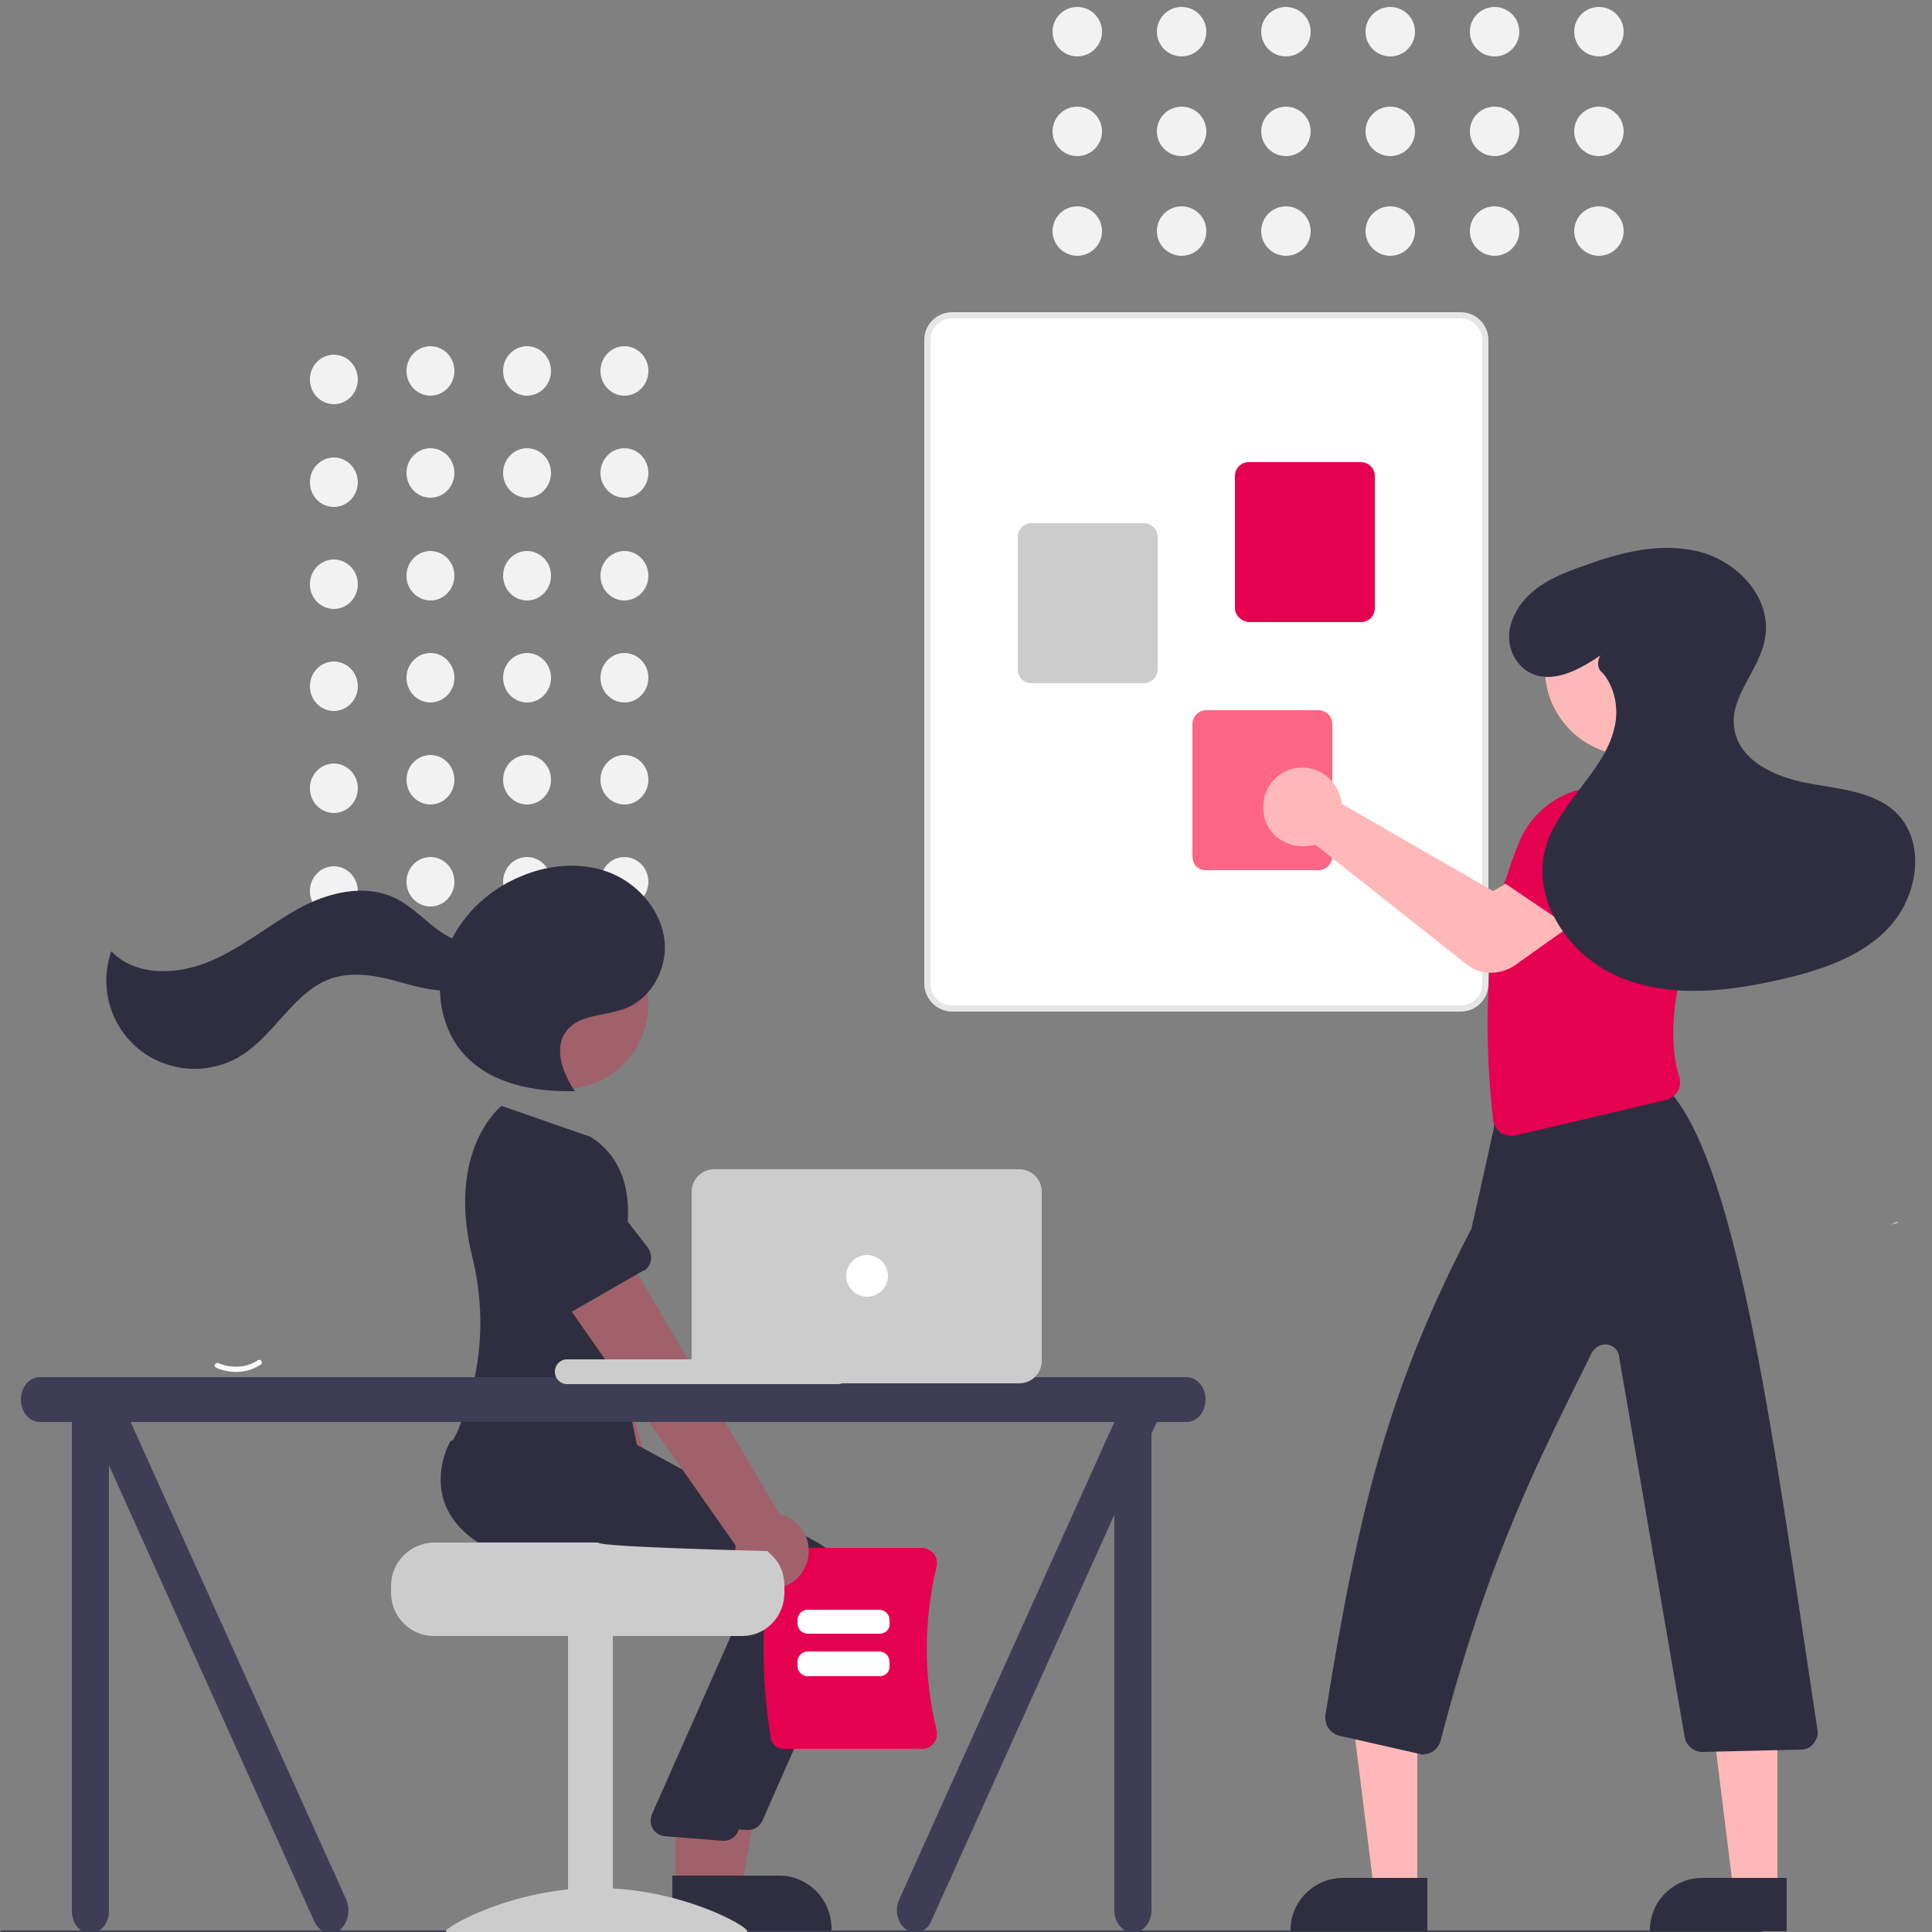 <svg xmlns="http://www.w3.org/2000/svg" xmlns:xlink="http://www.w3.org/1999/xlink" id="a" x="0px" y="0px" viewBox="0 0 250 250" style="enable-background:new 0 0 250 250;" xml:space="preserve"><rect x="0" y="0" width="250" height="250" fill="#808080" stroke="none"/><style type="text/css">	.st0{fill:#F2F2F2;}	.st1{fill:#3F3D56;}	.st2{fill:#A0616A;}	.st3{fill:#E4064F;}	.st4{fill:#2F2E41;}	.st5{fill:#E50050;}	.st6{fill:#FFFFFF;}	.st7{fill:#CCCCCC;}	.st8{fill:#E6E6E6;}	.st9{fill:#FF6584;}	.st10{fill:#FFB8B8;}</style><g>	<ellipse class="st0" cx="80.8" cy="48" rx="3.1" ry="3.2"></ellipse>	<ellipse class="st0" cx="68.2" cy="48" rx="3.1" ry="3.2"></ellipse>	<ellipse class="st0" cx="55.7" cy="48" rx="3.1" ry="3.2"></ellipse>	<ellipse class="st0" cx="43.2" cy="49.1" rx="3.1" ry="3.2"></ellipse>	<ellipse class="st0" cx="80.8" cy="61.2" rx="3.1" ry="3.2"></ellipse>	<ellipse class="st0" cx="68.2" cy="61.2" rx="3.1" ry="3.2"></ellipse>	<ellipse class="st0" cx="55.7" cy="61.2" rx="3.1" ry="3.2"></ellipse>	<ellipse class="st0" cx="43.2" cy="62.4" rx="3.1" ry="3.2"></ellipse>	<ellipse class="st0" cx="80.8" cy="74.5" rx="3.1" ry="3.2"></ellipse>	<ellipse class="st0" cx="68.2" cy="74.5" rx="3.1" ry="3.2"></ellipse>	<ellipse class="st0" cx="55.7" cy="74.5" rx="3.1" ry="3.2"></ellipse>	<ellipse class="st0" cx="43.2" cy="75.6" rx="3.1" ry="3.2"></ellipse>	<ellipse class="st0" cx="80.8" cy="87.7" rx="3.1" ry="3.2"></ellipse>	<ellipse class="st0" cx="68.2" cy="87.7" rx="3.1" ry="3.2"></ellipse>	<ellipse class="st0" cx="55.7" cy="87.7" rx="3.1" ry="3.2"></ellipse>	<ellipse class="st0" cx="43.2" cy="88.8" rx="3.1" ry="3.2"></ellipse>	<ellipse class="st0" cx="80.8" cy="100.9" rx="3.1" ry="3.2"></ellipse>	<ellipse class="st0" cx="68.2" cy="100.9" rx="3.1" ry="3.2"></ellipse>	<ellipse class="st0" cx="55.7" cy="100.9" rx="3.1" ry="3.2"></ellipse>	<ellipse class="st0" cx="43.2" cy="102" rx="3.1" ry="3.2"></ellipse>	<ellipse class="st0" cx="80.8" cy="114.1" rx="3.1" ry="3.2"></ellipse>	<ellipse class="st0" cx="68.2" cy="114.1" rx="3.1" ry="3.2"></ellipse>	<ellipse class="st0" cx="55.7" cy="114.1" rx="3.1" ry="3.2"></ellipse>	<ellipse class="st0" cx="43.2" cy="115.3" rx="3.1" ry="3.2"></ellipse>	<g>		<path class="st1" d="M227.9,250.6H0.3c-0.2,0-0.3-0.2-0.3-0.4s0.1-0.4,0.3-0.4h227.6c0.2,0,0.3,0.2,0.3,0.4   S228.1,250.6,227.9,250.6z"></path>		<path class="st2" d="M87.8,204.5c1.6-2.1,1.1-5.1-1-6.7c-0.2-0.2-0.5-0.3-0.7-0.4l-12.2-42l-9.3,4.6l14.9,39.8   c-1,2.5,0.1,5.3,2.6,6.3C84.1,206.9,86.4,206.3,87.8,204.5L87.8,204.5L87.8,204.5z"></path>		<path class="st3" d="M76.6,162.3l-10.4,2.8c-1.1,0.3-2.3-0.4-2.6-1.5c0-0.1,0-0.2-0.1-0.3l-1.3-10.8c-0.8-3.2,1-6.5,4.2-7.3   c3.2-0.8,6.4,1,7.2,4.2l4.3,9.9c0.5,1.1,0,2.4-1.1,2.8C76.8,162.3,76.7,162.3,76.6,162.3L76.6,162.3z"></path>		<g>			<g>				<polygon class="st2" points="90.5,244.4 95.9,244.4 98.5,230.2 90.5,230.2     "></polygon>				<path class="st4" d="M90.1,242.7h10.7c3.8,0,6.8,3.1,6.8,6.9l0,0v0.2H90.1V242.7z"></path>				<path class="st4" d="M96.8,236.8c-0.1,0-0.1,0-0.2,0l-7.5-0.6c-1.1-0.1-1.9-1.1-1.8-2.2c0-0.2,0.1-0.3,0.1-0.5l10.1-22.8     c0.2-0.4,0.1-0.9-0.1-1.2s-0.6-0.7-1-0.8c-4.7-1.2-16.9-4.6-27.4-8.5c-4.5-1.7-7.3-4.1-8.4-7.2c-1.4-4.1,0.7-7.8,0.8-7.9     l0.1-0.1l9.9,0.9l10.7,0.9l23.5,12.7c4.1,2.2,5.8,7.2,3.9,11.5l-10.8,24.5C98.3,236.4,97.6,236.8,96.8,236.8L96.8,236.8z"></path>				<ellipse class="st2" cx="73" cy="129.9" rx="10.9" ry="11"></ellipse>				<polygon class="st2" points="87.4,244 92.8,244 95.4,229.8 87.4,229.8     "></polygon>				<path class="st4" d="M87,242.7h10.7c3.8,0,6.8,3.1,6.8,6.9l0,0v0.2H87V242.7z"></path>				<path class="st4" d="M93.7,238.2c-0.1,0-0.1,0-0.2,0l-7.5-0.6c-1.1-0.1-1.9-1.1-1.8-2.2c0-0.2,0.1-0.3,0.1-0.5l10.1-22.8     c0.2-0.4,0.1-0.9-0.1-1.2s-0.6-0.7-1-0.8c-4.7-1.2-16.9-4.6-27.4-8.5c-4.5-1.7-7.3-4.1-8.4-7.2c-1.4-4.1,0.7-7.8,0.8-7.9     l0.1-0.1l9.9,0.9l10.7,0.9l23.5,12.7c4.1,2.2,5.8,7.2,3.9,11.5L95.5,237C95.2,237.7,94.5,238.2,93.7,238.2L93.7,238.2z"></path>				<path class="st4" d="M76.4,147.1l-11.5-4c0,0-7.2,5.6-3.8,19.5c1.8,7.2,1.3,14.8-1.5,21.6c-0.3,0.9-0.7,1.7-1.2,2.5     c0,0,12.9,15.6,24.8,4l-4.7-22.6C78.6,168.1,85.9,153.1,76.4,147.1L76.4,147.1z"></path>				<path class="st4" d="M74.4,141.2c-1.6-2.3-2.8-5.6-1.1-7.8c1.7-2.2,5-1.9,7.6-2.9c3.6-1.4,5.7-5.6,5-9.4s-3.7-7-7.3-8.3     c-3.6-1.3-7.7-0.9-11.2,0.6c-4.4,1.8-8.1,5.4-9.7,9.9s-0.7,9.9,2.5,13.3c3.5,3.7,9,4.7,14,4.6"></path>				<path class="st4" d="M64.2,121.2c-2,1.6-4.9,0.9-7-0.5s-3.8-3.4-6.1-4.5c-4-1.9-8.8-0.7-12.7,1.5s-7.3,5.1-11.5,6.8     s-9.4,1.8-12.5-1.4c-2.1,6,1.1,12.6,7.1,14.6c3.2,1.1,6.8,0.7,9.7-1.1c4.5-2.8,7-8.6,12-10.1c2.8-0.8,5.8-0.2,8.6,0.6     s5.8,1.5,8.6,0.9s5.5-3.2,5.2-6.1L64.2,121.2L64.2,121.2z"></path>				<path class="st5" d="M99.7,224.7c-1.2-7.6-1.2-15.2,0-22.8c0.2-0.9,0.9-1.6,1.9-1.6h17.7c0.6,0,1.1,0.3,1.5,0.7     c0.4,0.5,0.5,1.1,0.4,1.7c-1.7,7-1.7,14.3,0,21.2c0.1,0.6,0,1.2-0.4,1.7s-0.9,0.7-1.5,0.7h-17.7     C100.6,226.4,99.8,225.7,99.7,224.7L99.7,224.7z"></path>				<path class="st6" d="M113.8,211.4h-9.3c-0.7,0-1.3-0.6-1.3-1.3v-0.5c0-0.7,0.6-1.3,1.3-1.3h9.3c0.7,0,1.3,0.6,1.3,1.3v0.5     C115.2,210.8,114.6,211.4,113.8,211.4z"></path>				<path class="st6" d="M113.8,216.9h-9.3c-0.7,0-1.3-0.6-1.3-1.3V215c0-0.7,0.6-1.3,1.3-1.3h9.3c0.7,0,1.3,0.6,1.3,1.3v0.5     C115.2,216.3,114.6,216.9,113.8,216.9z"></path>				<path class="st2" d="M104.3,202.5c1-2.5-0.2-5.3-2.6-6.3c-0.3-0.1-0.5-0.2-0.8-0.2l-22.2-37.6l-7.9,6.8L95.2,200     c-0.4,2.6,1.4,5.1,4.1,5.5C101.4,205.8,103.5,204.6,104.3,202.5L104.3,202.5L104.3,202.5z"></path>				<path class="st4" d="M83.1,164.5l-9.4,5.4c-1,0.6-2.3,0.2-2.9-0.8c-0.1-0.1-0.1-0.2-0.1-0.3l-3.9-10.1c-1.6-2.9-0.6-6.5,2.3-8.1     s6.4-0.6,8.1,2.3l6.6,8.5c0.7,0.9,0.6,2.3-0.4,3C83.3,164.4,83.2,164.4,83.1,164.5L83.1,164.5z"></path>			</g>			<g>				<g>					<path class="st7" d="M50.6,205.2v0.9c0,3.1,2.5,5.6,5.5,5.6H96c3.1,0,5.5-2.5,5.5-5.6v-0.9c0-1.3-0.4-2.6-1.3-3.6      c-0.3-0.3-0.6-0.6-0.9-0.9c0,0-21.9-0.5-21.9-1.1H56.1C53,199.7,50.6,202.2,50.6,205.2L50.6,205.2z"></path>					<rect x="73.5" y="211.5" class="st7" width="5.8" height="37.6"></rect>					<path class="st7" d="M96.7,249.9c0,0.6-8.7,0.2-19.5,0.2s-19.5,0.4-19.5-0.2s8.7-5.6,19.5-5.6S96.7,249.2,96.7,249.9z"></path>					<path class="st1" d="M153.5,178.2H5.1c-1.3,0-2.4,1.3-2.4,2.9s1.1,2.9,2.4,2.9h4.2v63.3c0,1.6,1.1,2.9,2.4,2.9s2.4-1.3,2.4-2.9      v-57.7l26.6,59.1c0.7,1.4,2.1,1.9,3.2,1.1c1.1-0.8,1.5-2.6,0.9-4L16.9,184h127.3l0,0l-27.8,61.7c-0.7,1.4-0.3,3.2,0.9,4      s2.6,0.3,3.2-1.1l23.7-52.6v51.2c0,1.6,1.1,2.9,2.4,2.9s2.4-1.3,2.4-2.9v-61.7l0.7-1.5h3.9c1.3,0,2.4-1.3,2.4-2.9      S154.9,178.2,153.5,178.2L153.5,178.2z"></path>				</g>				<path class="st7" d="M73.4,175.9h35c0.9,0,1.6,0.7,1.6,1.6l0,0c0,0.9-0.7,1.6-1.6,1.6h-35c-0.9,0-1.6-0.7-1.6-1.6l0,0     C71.8,176.6,72.5,175.9,73.4,175.9z"></path>				<path class="st7" d="M131.9,179H92.4c-1.6,0-2.9-1.3-2.9-2.9v-21.9c0-1.6,1.3-2.9,2.9-2.9h39.5c1.6,0,2.9,1.3,2.9,2.9v21.9     C134.8,177.7,133.5,179,131.9,179z"></path>				<ellipse class="st6" cx="112.2" cy="165.1" rx="2.7" ry="2.7"></ellipse>			</g>		</g>	</g>	<g>		<path class="st6" d="M124.6,40.4h63c2.5,0,4.6,2,4.6,4.6v81.3c0,2.5-2,4.6-4.6,4.6h-63c-2.5,0-4.6-2-4.6-4.6V45   C120,42.5,122.1,40.4,124.6,40.4z"></path>		<path class="st8" d="M119.6,127.3V44c0-2,1.6-3.6,3.6-3.6H189c2,0,3.6,1.6,3.6,3.6v83.3c0,2-1.6,3.6-3.6,3.6h-65.8   C121.2,130.9,119.6,129.2,119.6,127.3z M123.2,41.2c-1.5,0-2.8,1.2-2.8,2.8v83.3c0,1.5,1.2,2.8,2.8,2.8H189c1.5,0,2.8-1.2,2.8-2.8   V44c0-1.5-1.2-2.8-2.8-2.8H123.2L123.2,41.2z"></path>		<path class="st5" d="M159.8,78.7V61.6c0-1,0.8-1.8,1.8-1.8h14.5c1,0,1.8,0.8,1.8,1.8v17.1c0,1-0.8,1.8-1.8,1.8h-14.5   C160.6,80.4,159.8,79.6,159.8,78.7z"></path>		<path class="st7" d="M131.7,86.6V69.5c0-1,0.8-1.8,1.8-1.8H148c1,0,1.8,0.8,1.8,1.8v17.1c0,1-0.8,1.8-1.8,1.8h-14.5   C132.4,88.4,131.7,87.6,131.7,86.6z"></path>		<path class="st9" d="M154.3,110.8V93.7c0-1,0.8-1.8,1.8-1.8h14.5c1,0,1.8,0.8,1.8,1.8v17.1c0,1-0.8,1.8-1.8,1.8H156   C155,112.6,154.3,111.8,154.3,110.8z"></path>	</g>	<circle class="st0" cx="206.9" cy="4.1" r="3.2"></circle>	<circle class="st0" cx="206.9" cy="17" r="3.2"></circle>	<circle class="st0" cx="206.9" cy="29.9" r="3.2"></circle>	<circle class="st0" cx="193.4" cy="4.1" r="3.2"></circle>	<circle class="st0" cx="193.4" cy="17" r="3.2"></circle>	<circle class="st0" cx="193.4" cy="29.9" r="3.2"></circle>	<circle class="st0" cx="179.9" cy="4.1" r="3.2"></circle>	<circle class="st0" cx="179.9" cy="17" r="3.2"></circle>	<circle class="st0" cx="179.9" cy="29.9" r="3.2"></circle>	<circle class="st0" cx="166.4" cy="4.1" r="3.2"></circle>	<circle class="st0" cx="166.4" cy="17" r="3.2"></circle>	<circle class="st0" cx="166.4" cy="29.9" r="3.2"></circle>	<circle class="st0" cx="152.9" cy="4.1" r="3.2"></circle>	<circle class="st0" cx="152.9" cy="17" r="3.2"></circle>	<circle class="st0" cx="152.9" cy="29.9" r="3.2"></circle>	<circle class="st0" cx="139.4" cy="4.1" r="3.2"></circle>	<circle class="st0" cx="139.4" cy="17" r="3.2"></circle>	<circle class="st0" cx="139.4" cy="29.9" r="3.2"></circle>	<g>		<polygon class="st10" points="183.4,244.6 177.8,244.6 175.1,222.9 183.4,222.9   "></polygon>		<path class="st4" d="M173.8,243h10.9v6.9H167C166.9,246.1,170,243,173.8,243L173.8,243z"></path>		<polygon class="st10" points="230,244.6 224.3,244.6 221.6,222.9 230,222.9   "></polygon>		<path class="st4" d="M220.3,243h10.9v6.9h-17.7C213.4,246.1,216.5,243,220.3,243L220.3,243z"></path>		<path class="st4" d="M183.9,227l-10.6-2.4c-1.2-0.3-1.9-1.4-1.8-2.6c4.3-27,8.4-42.9,18.9-63c0.1-0.4,1.8-8,2.9-13   c0-1.1,0.8-2.1,1.9-2.3l19.8-3.1c0.3-0.1,0.6-0.1,0.9-0.1h0.2v0.2c0,0.2-0.2,0.2-0.3,0.2h-0.3c0.3,0.1,0.6,0.3,0.8,0.6   c8.7,10.4,13.2,44.7,18.9,82.5c0.1,0.6-0.2,1.2-0.6,1.7c-0.4,0.5-1,0.7-1.6,0.7l-12.7,0.3c-1.1,0-2.1-0.8-2.3-1.9l-8.5-49.3   c-0.1-1-1.1-1.7-2.1-1.5c-0.6,0.1-1.1,0.5-1.4,1c-6.9,14-13.3,26.1-19.6,50.3c-0.3,1-1.2,1.7-2.2,1.7   C184.3,227.1,184.1,227.1,183.9,227L183.9,227z"></path>		<path class="st5" d="M194.2,146.6c-0.5-0.4-0.9-1-1-1.6c-1.6-15.1-0.5-27,3.5-36.3c1.4-3.2,4.2-5.6,7.6-6.5l10.2-0.5h0.1   c4.8,2.3,7.4,7.5,6.6,12.7c-3.3,8.7-6.1,17.7-3.9,25c0.2,0.6,0.1,1.3-0.2,1.8s-0.8,0.9-1.4,1.1l-19.5,4.6   C195.5,147.1,194.8,146.9,194.2,146.6L194.2,146.6z"></path>		<path class="st10" d="M189.8,124.8l-19.6-15.5c-0.2,0.1-0.3,0.1-0.5,0.1c-1.4,0.3-2.9,0-4.1-0.8c-1.2-0.8-2-2.1-2.1-3.6   c-0.3-2.3,1.1-4.6,3.3-5.4c2.6-0.9,5.5,0.4,6.5,3.1c0.1,0.2,0.1,0.4,0.2,0.6c0.1,0.2,0.1,0.4,0.1,0.7l19.6,11.3l4.9-2.8l5.4,7.1   l-7.6,5.4C194,126.2,191.6,126.2,189.8,124.8L189.8,124.8z"></path>		<path class="st5" d="M205.8,121.8l-11.2-7.6l5.3-7.5c1.4-2.1,4.1-2.8,6.4-1.7l0,0c2.3,1.1,3.4,3.7,2.7,6.1L205.8,121.8   L205.8,121.8z"></path>		<circle class="st10" cx="211.2" cy="86.5" r="11.3"></circle>		<path class="st4" d="M207.1,84.8c-2.9,2-6.7,4-9.7,1.9c-1.9-1.4-2.6-4-1.8-6.2c1.4-4.1,5.3-5.9,9.1-7.2c4.9-1.8,10.1-3.2,15.2-1.9   s9.4,6.1,8.5,11.2c-0.7,4.1-4.6,7.5-4,11.6c0.6,4.2,5.2,6.3,9.3,7.1s8.7,1,11.7,3.9c3.8,3.8,2.8,10.5-0.7,14.5s-8.9,5.8-14.1,7   c-6.9,1.6-14.3,2.5-20.9-0.2s-11.6-10-9.7-16.8c0.8-2.9,2.7-5.3,4.5-7.7s3.7-4.8,4.4-7.8c0.6-2.4,0.1-5.2-1.5-7.1   C206.7,86.6,206.6,85.6,207.1,84.8L207.1,84.8L207.1,84.8z"></path>	</g>	<path class="st6" d="M28.3,176.4c1.7,0.7,3.6,0.6,5.1-0.4c0.4-0.2,0.7,0.4,0.3,0.6c-1.7,1.1-3.8,1.2-5.7,0.4  c-0.2-0.1-0.3-0.3-0.2-0.4C27.9,176.4,28.1,176.3,28.3,176.4L28.3,176.4L28.3,176.4z"></path>	<path class="st8" d="M244.6,158.5c0.3-0.1,0.6-0.3,0.9-0.4l0.1,0.1L244.6,158.5L244.6,158.5L244.6,158.5z"></path></g></svg>